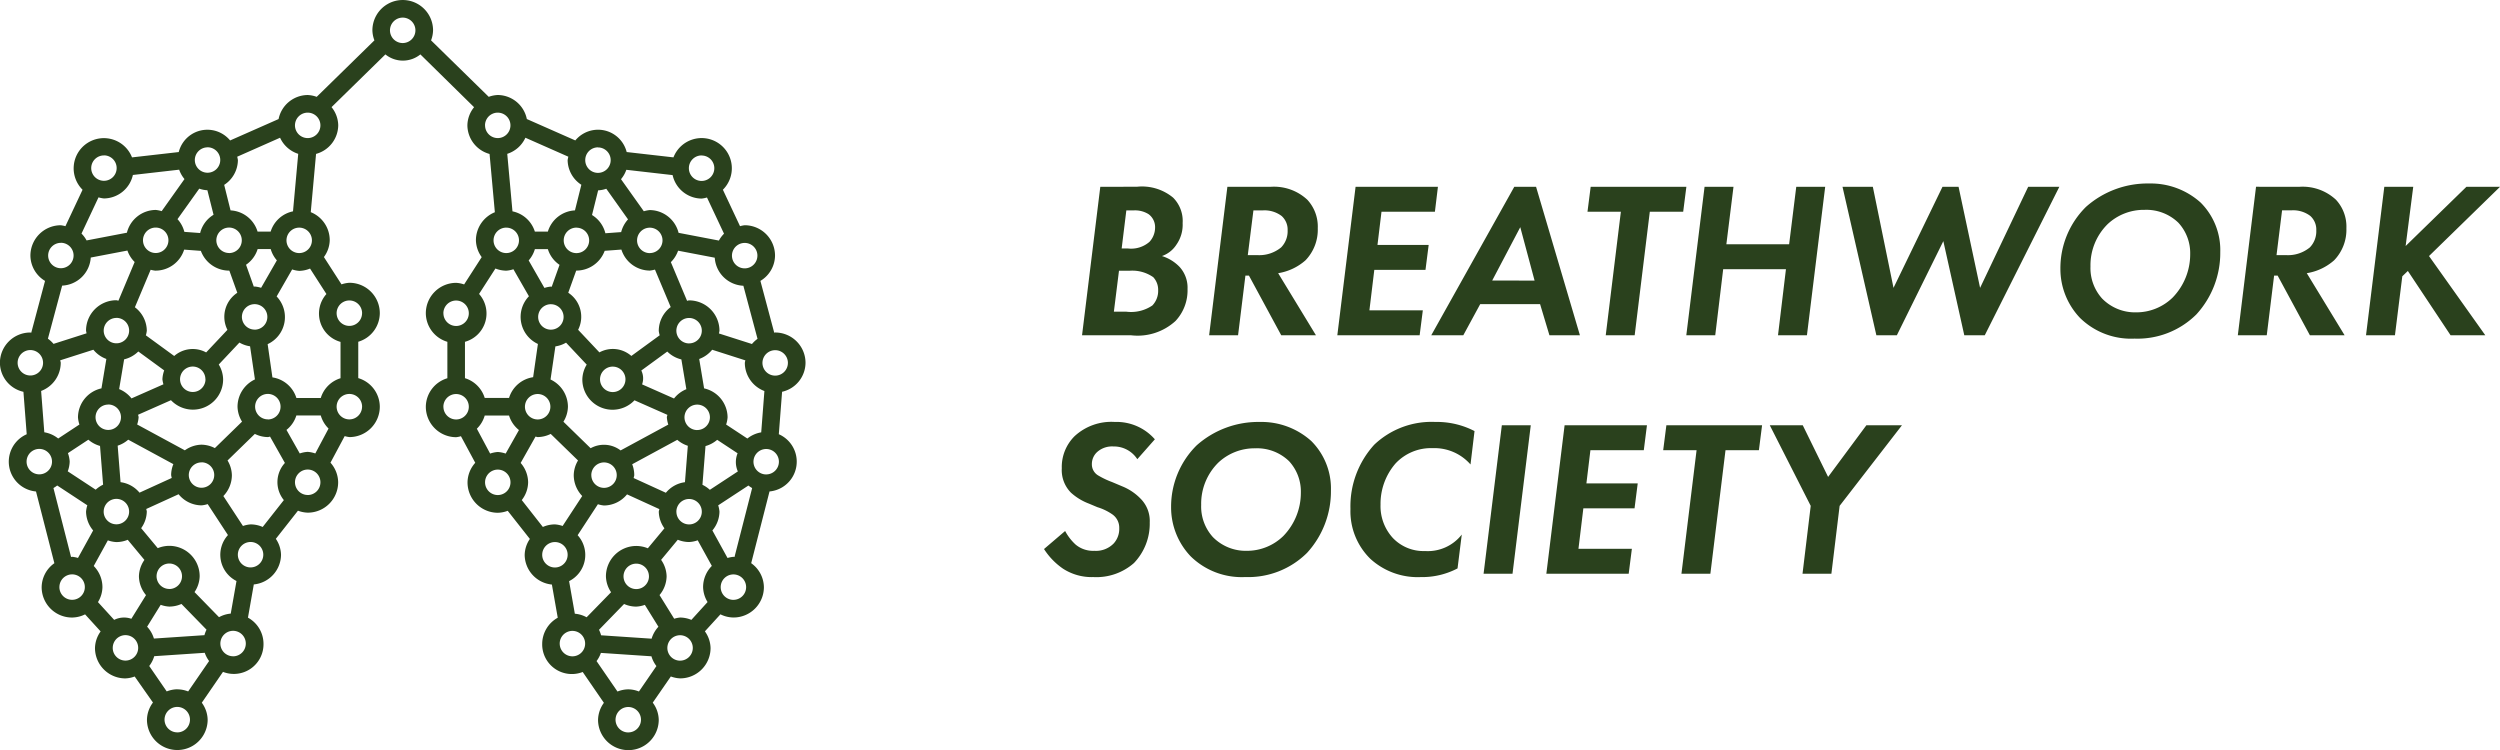 <svg xmlns="http://www.w3.org/2000/svg" width="157.258" height="47.18" viewBox="0 0 157.258 47.18">
  <g id="Gruppe_13" data-name="Gruppe 13" transform="translate(-85 -43.91)">
    <path id="Pfad_45" data-name="Pfad 45" d="M2.212-9.338,1.064,0h3.08a3.531,3.531,0,0,0,2.8-.9A2.815,2.815,0,0,0,7.7-2.912,1.937,1.937,0,0,0,7.2-4.3,2.628,2.628,0,0,0,6.09-4.984,1.768,1.768,0,0,0,7-5.7a2.182,2.182,0,0,0,.392-1.358,2.075,2.075,0,0,0-.6-1.6,3.07,3.07,0,0,0-2.268-.686ZM3.85-7.854H4.3a1.6,1.6,0,0,1,.952.238,1.009,1.009,0,0,1,.406.854,1.325,1.325,0,0,1-.35.882,1.751,1.751,0,0,1-1.358.42H3.556ZM3.388-4.06H4.06a2.3,2.3,0,0,1,1.484.406,1.166,1.166,0,0,1,.308.826,1.319,1.319,0,0,1-.364.952,2.372,2.372,0,0,1-1.638.392H3.066Zm6.818-5.278L9.058,0h1.82l.462-3.752h.224L13.594,0h2.184L13.4-3.906a3.4,3.4,0,0,0,1.722-.812,2.773,2.773,0,0,0,.77-2.016,2.485,2.485,0,0,0-.658-1.792,3.074,3.074,0,0,0-2.324-.812Zm1.638,1.484h.574a1.782,1.782,0,0,1,1.2.35,1.152,1.152,0,0,1,.378.91,1.458,1.458,0,0,1-.406,1.064,2.161,2.161,0,0,1-1.456.49h-.644ZM23.45-9.338H18.27L17.122,0H22.3l.2-1.568h-3.36l.308-2.548h3.22l.2-1.568h-3.22l.252-2.086h3.36ZM30.464,0h1.918L29.624-9.338H28.252L23.03,0h2.016L26.11-1.96h3.766Zm-3.6-3.444L28.63-6.8l.9,3.36ZM38.878-7.77l.2-1.568h-6.02l-.2,1.568h2.1L34.006,0h1.82l.952-7.77Zm3.164-1.568h-1.82L39.074,0h1.82l.5-4.158h3.948L44.842,0h1.82L47.81-9.338H45.99l-.448,3.612H41.594Zm13.2,3.416L56.56,0h1.288l4.69-9.338h-1.96L57.554-2.982,56.2-9.338H55.188l-3.08,6.356-1.3-6.356H48.9L51.03,0h1.288Zm12.95-3.626a5.838,5.838,0,0,0-3.976,1.47,5.423,5.423,0,0,0-1.61,3.892A4.457,4.457,0,0,0,63.84-1.092,4.581,4.581,0,0,0,67.27.21a5.247,5.247,0,0,0,3.892-1.526,5.727,5.727,0,0,0,1.5-3.92,4.217,4.217,0,0,0-1.232-3.108A4.686,4.686,0,0,0,68.194-9.548Zm-.826,8.106A2.9,2.9,0,0,1,65.24-2.3a2.853,2.853,0,0,1-.742-2.03,3.632,3.632,0,0,1,1.078-2.66,3.325,3.325,0,0,1,2.324-.9,2.889,2.889,0,0,1,2.128.812A2.812,2.812,0,0,1,70.77-5.1a3.9,3.9,0,0,1-1.106,2.73A3.268,3.268,0,0,1,67.368-1.442Zm7.546-7.9L73.766,0h1.82l.462-3.752h.224L78.3,0h2.184l-2.38-3.906a3.4,3.4,0,0,0,1.722-.812,2.773,2.773,0,0,0,.77-2.016,2.485,2.485,0,0,0-.658-1.792,3.074,3.074,0,0,0-2.324-.812Zm1.638,1.484h.574a1.782,1.782,0,0,1,1.2.35,1.152,1.152,0,0,1,.378.91A1.458,1.458,0,0,1,78.3-5.53a2.161,2.161,0,0,1-1.456.49H76.2ZM84.8-9.338h-1.82L81.83,0h1.82l.462-3.71.35-.336L87.15,0h2.184L85.792-4.984l4.466-4.354H88.144L84.322-5.614Z" transform="translate(152 65)" fill="#2a411d"/>
    <path id="Pfad_46" data-name="Pfad 46" d="M7.644-8.456a3.2,3.2,0,0,0-2.52-1.092,3.4,3.4,0,0,0-2.534.9,2.729,2.729,0,0,0-.8,2.016A2.018,2.018,0,0,0,2.366-5.1,3.558,3.558,0,0,0,3.5-4.41l.532.224a3.335,3.335,0,0,1,.952.462,1.02,1.02,0,0,1,.42.854,1.36,1.36,0,0,1-.35.966,1.552,1.552,0,0,1-1.218.462A1.71,1.71,0,0,1,2.66-1.834,3.175,3.175,0,0,1,2-2.688L.672-1.554A4.328,4.328,0,0,0,1.862-.322,3.316,3.316,0,0,0,3.78.21,3.573,3.573,0,0,0,6.328-.672,3.572,3.572,0,0,0,7.322-3.22a1.981,1.981,0,0,0-.574-1.5A3.34,3.34,0,0,0,5.586-5.5l-.63-.266a5.312,5.312,0,0,1-.882-.42A.808.808,0,0,1,3.682-6.9a1.02,1.02,0,0,1,.364-.784,1.41,1.41,0,0,1,.994-.322,1.75,1.75,0,0,1,1.5.8Zm6.608-1.092a5.838,5.838,0,0,0-3.976,1.47,5.423,5.423,0,0,0-1.61,3.892A4.457,4.457,0,0,0,9.9-1.092a4.581,4.581,0,0,0,3.43,1.3A5.247,5.247,0,0,0,17.22-1.316a5.727,5.727,0,0,0,1.5-3.92,4.217,4.217,0,0,0-1.232-3.108A4.686,4.686,0,0,0,14.252-9.548Zm-.826,8.106A2.9,2.9,0,0,1,11.3-2.3a2.853,2.853,0,0,1-.742-2.03,3.632,3.632,0,0,1,1.078-2.66,3.325,3.325,0,0,1,2.324-.9,2.889,2.889,0,0,1,2.128.812A2.812,2.812,0,0,1,16.828-5.1a3.9,3.9,0,0,1-1.106,2.73A3.268,3.268,0,0,1,13.426-1.442ZM26.95-2.464a2.711,2.711,0,0,1-2.31,1.036,2.66,2.66,0,0,1-2.016-.812,2.952,2.952,0,0,1-.784-2.1,3.875,3.875,0,0,1,.938-2.59A3.048,3.048,0,0,1,25.116-7.9,3.024,3.024,0,0,1,27.5-6.874l.252-2.1a5.135,5.135,0,0,0-2.464-.574A5.229,5.229,0,0,0,21.448-8.12a5.742,5.742,0,0,0-1.5,4.046A4.185,4.185,0,0,0,21.2-.938,4.412,4.412,0,0,0,24.374.21a4.778,4.778,0,0,0,2.31-.546Zm2.52-6.874L28.322,0h1.82L31.29-9.338Zm9.128,0h-5.18L32.27,0h5.18l.2-1.568h-3.36l.308-2.548h3.22l.2-1.568H34.79l.252-2.086H38.4ZM45.64-7.77l.2-1.568h-6.02l-.2,1.568h2.1L40.768,0h1.82l.952-7.77ZM48.384,0H50.2l.518-4.27,3.92-5.068H52.4L49.994-6.09,48.4-9.338H46.326L48.9-4.27Z" transform="translate(150 80)" fill="#2a411d"/>
    <path id="Pfad_1" data-name="Pfad 1" d="M512.849,352.832a1.911,1.911,0,0,0-1.909-1.909c-.022,0-.04.011-.06.011l-.869-3.257a1.877,1.877,0,0,0,.92-1.592,1.912,1.912,0,0,0-1.909-1.909,1.842,1.842,0,0,0-.293.06l-1.078-2.293a1.9,1.9,0,1,0-3.109-2.036l-2.943-.335a1.856,1.856,0,0,0-3.231-.73l-3.049-1.346a1.884,1.884,0,0,0-1.829-1.512,1.861,1.861,0,0,0-.568.115l-3.628-3.552a1.873,1.873,0,0,0,.126-.63,1.908,1.908,0,1,0-3.816,0,1.862,1.862,0,0,0,.127.63L482.1,336.1a1.86,1.86,0,0,0-.568-.115,1.884,1.884,0,0,0-1.829,1.512l-3.049,1.346a1.856,1.856,0,0,0-3.231.73l-2.94.335a1.9,1.9,0,1,0-3.111,2.036l-1.078,2.293a1.8,1.8,0,0,0-.293-.06,1.912,1.912,0,0,0-1.909,1.909,1.877,1.877,0,0,0,.92,1.592l-.867,3.257c-.022,0-.04-.011-.062-.011a1.911,1.911,0,0,0-1.909,1.909,1.884,1.884,0,0,0,1.479,1.821l.206,2.67a1.883,1.883,0,0,0,.585,3.6l1.155,4.512a1.873,1.873,0,0,0-.8,1.51,1.91,1.91,0,0,0,1.909,1.907,1.879,1.879,0,0,0,.823-.2l.978,1.073a1.856,1.856,0,0,0-.355,1.047,1.912,1.912,0,0,0,1.909,1.909,1.851,1.851,0,0,0,.588-.12L471.8,374.2a1.859,1.859,0,0,0-.377,1.078,1.909,1.909,0,1,0,3.818,0,1.87,1.87,0,0,0-.368-1.067l1.333-1.94a1.866,1.866,0,0,0,2.548-1.781,1.88,1.88,0,0,0-.978-1.63l.368-2.089a1.893,1.893,0,0,0,1.712-1.869,1.848,1.848,0,0,0-.326-1l1.392-1.77a1.862,1.862,0,0,0,.619.124,1.912,1.912,0,0,0,1.909-1.909,1.88,1.88,0,0,0-.483-1.235l.894-1.672a1.715,1.715,0,0,0,.3.062,1.912,1.912,0,0,0,1.909-1.909,1.888,1.888,0,0,0-1.355-1.8v-2.288a1.888,1.888,0,0,0,1.355-1.8,1.912,1.912,0,0,0-1.909-1.909,1.813,1.813,0,0,0-.5.1l-1.107-1.719a1.848,1.848,0,0,0,.366-1.06,1.9,1.9,0,0,0-1.193-1.763l.333-3.665a1.889,1.889,0,0,0,1.395-1.8,1.86,1.86,0,0,0-.421-1.142l3.388-3.317a1.744,1.744,0,0,0,2.2,0L492,336.751a1.86,1.86,0,0,0-.421,1.142,1.889,1.889,0,0,0,1.395,1.8l.333,3.665a1.906,1.906,0,0,0-1.191,1.763,1.851,1.851,0,0,0,.364,1.06l-1.106,1.719a1.814,1.814,0,0,0-.5-.1,1.912,1.912,0,0,0-1.909,1.909,1.888,1.888,0,0,0,1.355,1.8V353.8a1.888,1.888,0,0,0-1.355,1.8,1.912,1.912,0,0,0,1.909,1.909,1.67,1.67,0,0,0,.3-.062l.9,1.672a1.871,1.871,0,0,0-.486,1.235,1.912,1.912,0,0,0,1.909,1.909,1.851,1.851,0,0,0,.619-.124l1.393,1.77a1.847,1.847,0,0,0-.326,1,1.893,1.893,0,0,0,1.712,1.869l.368,2.087a1.891,1.891,0,0,0-.978,1.632,1.866,1.866,0,0,0,2.548,1.781l1.333,1.94a1.87,1.87,0,0,0-.368,1.067,1.909,1.909,0,0,0,3.818,0,1.859,1.859,0,0,0-.377-1.078l1.138-1.647a1.876,1.876,0,0,0,.59.12,1.913,1.913,0,0,0,1.909-1.909,1.864,1.864,0,0,0-.357-1.049l.978-1.071a1.88,1.88,0,0,0,.825.2,1.912,1.912,0,0,0,1.909-1.907,1.88,1.88,0,0,0-.8-1.51l1.153-4.512a1.883,1.883,0,0,0,.585-3.6l.206-2.67A1.884,1.884,0,0,0,512.849,352.832Zm-3.659,4.761-1.335-.88a1.816,1.816,0,0,0,.091-.455,1.882,1.882,0,0,0-1.477-1.82l-.308-1.849a1.888,1.888,0,0,0,.816-.581l2.087.668a1.26,1.26,0,0,0-.033.157,1.9,1.9,0,0,0,1.231,1.772l-.2,2.6A1.878,1.878,0,0,0,509.191,357.593Zm-4.231,11.26a1.884,1.884,0,0,0-.372.075l-.922-1.488a1.884,1.884,0,0,0,.446-1.182,1.861,1.861,0,0,0-.346-1.033l1.049-1.266a1.876,1.876,0,0,0,.714.144,1.832,1.832,0,0,0,.539-.109l.889,1.612a1.9,1.9,0,0,0-.55,1.335,1.868,1.868,0,0,0,.282.938L505.669,369A1.9,1.9,0,0,0,504.96,368.853ZM501.7,373.37a1.862,1.862,0,0,0-.679.138l-1.317-1.916a1.814,1.814,0,0,0,.273-.514l3.18.213a1.829,1.829,0,0,0,.313.614l-1.1,1.6A1.855,1.855,0,0,0,501.7,373.37Zm-3.362-4.756-.361-2.051a1.843,1.843,0,0,0,.537-2.889l1.275-1.949a1.755,1.755,0,0,0,.386.08,1.88,1.88,0,0,0,1.446-.7l2.031.927c0,.058-.033.107-.033.164a1.848,1.848,0,0,0,.355,1.044l-1.044,1.257a1.935,1.935,0,0,0-.727-.146,1.911,1.911,0,0,0-1.909,1.909,1.855,1.855,0,0,0,.324,1l-1.539,1.577A1.847,1.847,0,0,0,498.339,368.613Zm-2.011-5.457L495,361.464a1.853,1.853,0,0,0,.4-1.118,1.881,1.881,0,0,0-.47-1.217l.934-1.656c.049,0,.089.029.138.029a1.889,1.889,0,0,0,.818-.2l1.719,1.672a1.853,1.853,0,0,0-.27.922,1.9,1.9,0,0,0,.534,1.313l-1.233,1.885a1.854,1.854,0,0,0-.484-.1A1.883,1.883,0,0,0,496.327,363.156Zm-2.124-8.118h-1.534a1.872,1.872,0,0,0-1.242-1.242v-2.288a1.849,1.849,0,0,0,.887-3.011l1.029-1.6a1.906,1.906,0,0,0,.685.137,1.767,1.767,0,0,0,.446-.091l.976,1.7a1.875,1.875,0,0,0,.565,3l-.3,2.091A1.869,1.869,0,0,0,494.2,355.038Zm1.621-9.358h.818a1.856,1.856,0,0,0,.734.987l-.492,1.379c-.018,0-.033-.011-.051-.011a1.8,1.8,0,0,0-.408.084l-.991-1.73A1.867,1.867,0,0,0,495.824,345.681Zm3.98-3.7a1.8,1.8,0,0,0,.512-.1l1.368,1.927a1.885,1.885,0,0,0-.432.8l-.993.073a1.868,1.868,0,0,0-.84-1.148ZM496,356.393a.8.8,0,1,1,.8-.8A.8.8,0,0,1,496,356.393Zm.809-2.512.306-2.084a1.858,1.858,0,0,0,.67-.235l1.3,1.382a1.849,1.849,0,0,0-.275.927,1.9,1.9,0,0,0,3.28,1.317l2.067.914c0,.055-.031.1-.031.157a1.836,1.836,0,0,0,.091.457l-3,1.625a1.723,1.723,0,0,0-1.885-.138l-1.712-1.667a1.858,1.858,0,0,0,.284-.943A1.9,1.9,0,0,0,496.811,353.881Zm.022-4.736a.8.8,0,1,1-.8.8A.8.8,0,0,1,496.833,349.144Zm3.892,3.925a.8.8,0,1,1-.8.8A.8.8,0,0,1,500.724,353.069Zm4.317-.452.313,1.872a1.877,1.877,0,0,0-.776.585l-2.009-.889a1.117,1.117,0,0,0-.049-.871l1.634-1.193A1.864,1.864,0,0,0,505.042,352.617Zm-5.666,7.278a.8.8,0,1,1,.8.8A.8.8,0,0,1,499.376,359.894Zm2.57-.685,2.838-1.537a1.885,1.885,0,0,0,.663.375l-.18,2.291a1.86,1.86,0,0,0-1.2.665l-2.024-.925c0-.064.035-.12.035-.184A1.9,1.9,0,0,0,501.946,359.209Zm2.781,2.985a.8.8,0,1,1,.8.8A.8.8,0,0,1,504.727,362.194Zm1.31-5.136a.8.8,0,1,1,.8-.8A.8.8,0,0,1,506.037,357.058Zm-.51-5.45a.8.8,0,1,1,.8-.8A.8.8,0,0,1,505.527,351.608Zm-1.909-.8a1.578,1.578,0,0,0,.06.288l-1.783,1.3a1.765,1.765,0,0,0-2.009-.224l-1.339-1.421a1.81,1.81,0,0,0-.621-2.331l.5-1.393.018,0a1.9,1.9,0,0,0,1.774-1.244l1.051-.078a1.888,1.888,0,0,0,1.789,1.322,1.968,1.968,0,0,0,.322-.064l.991,2.359A1.869,1.869,0,0,0,503.618,350.807Zm-.563-4.88a.8.8,0,1,1,.8-.8A.8.8,0,0,1,503.055,345.927Zm-4.614-1.6a.8.8,0,1,1-.8.8A.8.8,0,0,1,498.441,344.326Zm4.728,25.853-3.178-.213a1.845,1.845,0,0,0-.131-.346L501.436,368a1.882,1.882,0,0,0,.765.166,1.835,1.835,0,0,0,.541-.111l.854,1.377A1.906,1.906,0,0,0,503.168,370.179Zm-.166-3.92a.8.8,0,1,1-.8-.8A.8.8,0,0,1,503,366.258Zm3.83-5.444a1.916,1.916,0,0,0-.466-.315l.193-2.437a1.9,1.9,0,0,0,.734-.393l1.284.847a1.458,1.458,0,0,0,.016,1.142Zm4.909-7.983a.8.8,0,1,1-.8-.8A.8.8,0,0,1,511.741,352.832Zm-2.257-1.188-2.082-.665a1.586,1.586,0,0,0,.035-.171,1.911,1.911,0,0,0-1.909-1.909c-.044,0-.084.022-.129.027l-1.02-2.432a1.883,1.883,0,0,0,.455-.721l2.306.441a1.888,1.888,0,0,0,1.8,1.765l.891,3.339A1.877,1.877,0,0,0,509.483,351.643Zm.339-5.559a.8.8,0,1,1-.8-.8A.8.8,0,0,1,509.823,346.084Zm-2.1-1.381a1.824,1.824,0,0,0-.321.432l-2.537-.486a1.886,1.886,0,0,0-1.812-1.432,1.937,1.937,0,0,0-.375.075l-1.435-2.018a1.85,1.85,0,0,0,.335-.59l2.911.333a1.886,1.886,0,0,0,1.823,1.477,1.733,1.733,0,0,0,.339-.069Zm-1.41-4.918a.8.8,0,1,1-.8.8A.8.8,0,0,1,506.315,339.785Zm-6.519-.508a.8.8,0,1,1-.8.8A.8.8,0,0,1,499.8,339.277Zm-1.047,2.355-.4,1.605a1.88,1.88,0,0,0-1.705,1.335h-.818a1.868,1.868,0,0,0-1.408-1.275l-.328-3.617a1.888,1.888,0,0,0,1.142-1.013l2.7,1.193a1.8,1.8,0,0,0-.044.217A1.877,1.877,0,0,0,498.749,341.632Zm-18.95-2.965a1.888,1.888,0,0,0,1.142,1.013l-.328,3.617a1.862,1.862,0,0,0-1.406,1.275h-.823a1.877,1.877,0,0,0-1.7-1.335l-.4-1.605a1.877,1.877,0,0,0,.863-1.554,1.787,1.787,0,0,0-.044-.217Zm1.887,8.231,1.029,1.6a1.849,1.849,0,0,0,.887,3.011V353.8a1.872,1.872,0,0,0-1.242,1.242h-1.534a1.868,1.868,0,0,0-1.508-1.295l-.3-2.091a1.875,1.875,0,0,0,.565-3l.976-1.7a1.785,1.785,0,0,0,.448.091A1.9,1.9,0,0,0,481.686,346.9ZM480.1,359.129a1.785,1.785,0,0,0-.066,2.337l-1.331,1.69a1.883,1.883,0,0,0-.758-.162,1.851,1.851,0,0,0-.483.1l-1.233-1.883a1.9,1.9,0,0,0,.536-1.315,1.855,1.855,0,0,0-.273-.922l1.718-1.672a1.891,1.891,0,0,0,.818.2c.049,0,.089-.024.138-.029Zm-4.146,9.7-1.539-1.577a1.855,1.855,0,0,0,.324-1,1.911,1.911,0,0,0-1.909-1.909,1.933,1.933,0,0,0-.727.146l-1.045-1.257a1.848,1.848,0,0,0,.355-1.044c0-.058-.029-.106-.033-.164l2.033-.927a1.876,1.876,0,0,0,1.444.7,1.725,1.725,0,0,0,.386-.08l1.275,1.949a1.843,1.843,0,0,0,.537,2.889l-.362,2.051A1.846,1.846,0,0,0,475.952,368.833Zm-2.623,4.537a1.856,1.856,0,0,0-.665.135l-1.1-1.6a1.886,1.886,0,0,0,.315-.617l3.178-.213a1.859,1.859,0,0,0,.273.517l-1.317,1.914A1.863,1.863,0,0,0,473.328,373.37ZM469.361,369l-1.02-1.118a1.846,1.846,0,0,0,.282-.938,1.9,1.9,0,0,0-.548-1.333l.889-1.614a1.8,1.8,0,0,0,.537.109,1.856,1.856,0,0,0,.712-.144l1.051,1.266a1.86,1.86,0,0,0-.346,1.033,1.883,1.883,0,0,0,.446,1.182l-.923,1.488a1.385,1.385,0,0,0-1.08.069ZM464.966,357.2l-.2-2.6A1.9,1.9,0,0,0,466,352.832c0-.055-.027-.1-.031-.16l2.084-.665a1.887,1.887,0,0,0,.816.581l-.308,1.849a1.882,1.882,0,0,0-1.477,1.82,1.816,1.816,0,0,0,.091.455l-1.335.88A1.879,1.879,0,0,0,464.966,357.2Zm9.746-15.325a1.8,1.8,0,0,0,.512.1l.388,1.543a1.863,1.863,0,0,0-.843,1.148l-.993-.073a1.885,1.885,0,0,0-.432-.8Zm3.672,3.8h.823a1.862,1.862,0,0,0,.388.71l-.991,1.727a1.93,1.93,0,0,0-.408-.082c-.018,0-.033.011-.051.011l-.49-1.379A1.85,1.85,0,0,0,478.384,345.681Zm.643,10.712a.8.8,0,1,1,.8-.8A.8.8,0,0,1,479.027,356.393Zm-1.907-.8a1.858,1.858,0,0,0,.284.943l-1.71,1.665a1.89,1.89,0,0,0-.84-.215,1.861,1.861,0,0,0-1.047.355l-3-1.625a1.859,1.859,0,0,0,.091-.457c0-.055-.027-.1-.031-.157l2.067-.914a1.9,1.9,0,0,0,3.28-1.317,1.851,1.851,0,0,0-.275-.927l1.3-1.382a1.859,1.859,0,0,0,.67.235l.306,2.084A1.9,1.9,0,0,0,477.12,355.593Zm-6.244-3.472,1.632,1.193a1.869,1.869,0,0,0-.113.557,1.957,1.957,0,0,0,.064.317l-2.009.887a1.875,1.875,0,0,0-.776-.585l.313-1.872A1.872,1.872,0,0,0,470.876,352.12Zm-1.887,3.337a.8.8,0,1,1-.8.8A.8.8,0,0,1,468.989,355.457Zm-.288,6.737a.8.8,0,1,1,.8.8A.8.8,0,0,1,468.7,362.194Zm1.06-1.856-.18-2.291a1.858,1.858,0,0,0,.663-.377l2.84,1.539a1.854,1.854,0,0,0-.14.685,1.816,1.816,0,0,0,.038.184l-2.027.925A1.86,1.86,0,0,0,469.76,360.338Zm5.094-1.244a.8.8,0,1,1-.8.8A.8.8,0,0,1,474.854,359.094Zm.25-5.224a.8.8,0,1,1-.8-.8A.8.8,0,0,1,475.1,353.87Zm3.091-3.124a.8.8,0,1,1,.8-.8A.8.8,0,0,1,478.2,350.745Zm-1.608-4.818a.8.8,0,1,1,.8-.8A.8.8,0,0,1,476.588,345.927Zm-3.814-.8a.8.8,0,1,1-.8-.8A.8.8,0,0,1,472.774,345.126Zm-.8,1.909a1.888,1.888,0,0,0,1.789-1.322l1.051.078a1.9,1.9,0,0,0,1.774,1.244l.018,0,.5,1.393a1.81,1.81,0,0,0-.621,2.331l-1.339,1.421a1.765,1.765,0,0,0-2.009.224l-1.783-1.3a1.588,1.588,0,0,0,.06-.288,1.869,1.869,0,0,0-.75-1.477l.991-2.359A1.973,1.973,0,0,0,471.973,347.036Zm-2.472,2.971a.8.8,0,1,1-.8.8A.8.8,0,0,1,469.5,350.007Zm-3.049,8.508,1.284-.845a1.9,1.9,0,0,0,.734.393l.193,2.437a1.915,1.915,0,0,0-.466.315l-1.758-1.155a1.865,1.865,0,0,0,.122-.61A1.8,1.8,0,0,0,466.452,358.515Zm8.586,11.451-3.178.213a1.881,1.881,0,0,0-.428-.745l.854-1.377a1.837,1.837,0,0,0,.541.111,1.881,1.881,0,0,0,.765-.166l1.577,1.619A1.841,1.841,0,0,0,475.038,369.966Zm-2.211-2.907a.8.8,0,1,1,.8-.8A.8.8,0,0,1,472.827,367.059Zm2.406-27.782a.8.8,0,1,1-.8.8A.8.8,0,0,1,475.233,339.277Zm-6.517.508a.8.8,0,1,1-.8.8A.8.8,0,0,1,468.716,339.785Zm-.341,2.641a1.756,1.756,0,0,0,.341.069,1.882,1.882,0,0,0,1.821-1.477l2.911-.333a1.849,1.849,0,0,0,.335.59l-1.435,2.018a1.933,1.933,0,0,0-.375-.075,1.886,1.886,0,0,0-1.812,1.432l-2.537.486a1.885,1.885,0,0,0-.319-.432Zm-2.368,2.858a.8.8,0,1,1-.8.8A.8.8,0,0,1,466.006,345.284Zm.08,2.694a1.888,1.888,0,0,0,1.8-1.765l2.306-.441a1.884,1.884,0,0,0,.455.721l-1.02,2.432c-.044,0-.084-.027-.129-.027a1.911,1.911,0,0,0-1.909,1.909,1.557,1.557,0,0,0,.035.171l-2.08.665a1.961,1.961,0,0,0-.353-.326Zm-2.8,4.854a.8.8,0,1,1,.8.8A.8.8,0,0,1,463.288,352.832Zm.563,6.218a.8.8,0,1,1,.8.8A.8.8,0,0,1,463.851,359.05Zm1.69,1.661a2.114,2.114,0,0,0,.237-.16l1.894,1.246a1.8,1.8,0,0,0-.08.4,1.878,1.878,0,0,0,.446,1.182l-.954,1.73a1.838,1.838,0,0,0-.368-.073c-.024,0-.042.011-.067.013Zm.375,6.231a.8.8,0,1,1,.8.8A.8.8,0,0,1,465.915,366.941Zm3.355,3.823a.8.8,0,1,1,.8.8A.8.8,0,0,1,469.27,370.764Zm4.058,5.315a.8.8,0,1,1,.8-.8A.8.8,0,0,1,473.328,376.079Zm3.512-4.787a.8.8,0,1,1,.8-.8A.8.8,0,0,1,476.841,371.292Zm1.1-5.588a.8.8,0,1,1,.8-.8A.8.8,0,0,1,477.943,365.7Zm3.594-4.557a.8.8,0,1,1,.8-.8A.8.8,0,0,1,481.537,361.147Zm.477-2.612a1.824,1.824,0,0,0-.477-.1,1.783,1.783,0,0,0-.5.1l-.836-1.481a1.86,1.86,0,0,0,.623-.911h1.534a1.882,1.882,0,0,0,.49.825Zm2.942-2.943a.8.8,0,1,1-.8-.8A.8.8,0,0,1,484.956,355.593Zm0-5.881a.8.8,0,1,1-.8-.8A.8.8,0,0,1,484.956,349.712ZM481,345.927a.8.8,0,1,1,.8-.8A.8.8,0,0,1,481,345.927Zm.534-7.233a.8.8,0,1,1,.8-.8A.8.8,0,0,1,481.537,338.694Zm5.976-5.978a.8.8,0,1,1,.8-.8A.8.8,0,0,1,487.513,332.716Zm5.178,5.178a.8.8,0,1,1,.8.8A.8.8,0,0,1,492.691,337.893Zm1.337,6.433a.8.8,0,1,1-.8.8A.8.8,0,0,1,494.028,344.326Zm-3.956,5.386a.8.8,0,1,1,.8.8A.8.8,0,0,1,490.072,349.712Zm0,5.881a.8.8,0,1,1,.8.8A.8.8,0,0,1,490.072,355.593Zm2.6.554H494.2a1.861,1.861,0,0,0,.623.911l-.836,1.481a1.783,1.783,0,0,0-.5-.1,1.825,1.825,0,0,0-.477.1l-.836-1.565A1.86,1.86,0,0,0,492.669,356.147Zm.022,4.2a.8.8,0,1,1,.8.8A.8.8,0,0,1,492.691,360.347Zm3.595,4.557a.8.8,0,1,1,.8.8A.8.8,0,0,1,496.285,364.9Zm1.1,5.588a.8.8,0,1,1,.8.8A.8.8,0,0,1,497.387,370.492Zm4.313,5.588a.8.8,0,1,1,.8-.8A.8.8,0,0,1,501.7,376.079Zm3.259-4.515a.8.8,0,1,1,.8-.8A.8.8,0,0,1,504.96,371.565Zm3.355-3.825a.8.8,0,1,1,.8-.8A.8.8,0,0,1,508.315,367.74Zm0-2.707a1.889,1.889,0,0,0-.37.073l-.953-1.732a1.878,1.878,0,0,0,.446-1.18,1.8,1.8,0,0,0-.08-.4l1.9-1.246a1.919,1.919,0,0,0,.235.16l-1.109,4.335C508.357,365.043,508.337,365.032,508.315,365.032Zm2.062-5.182a.8.8,0,1,1,.8-.8A.8.8,0,0,1,510.377,359.85Z" transform="translate(-377.179 -286.098)" fill="#2a411d"/>
  </g>
</svg>
